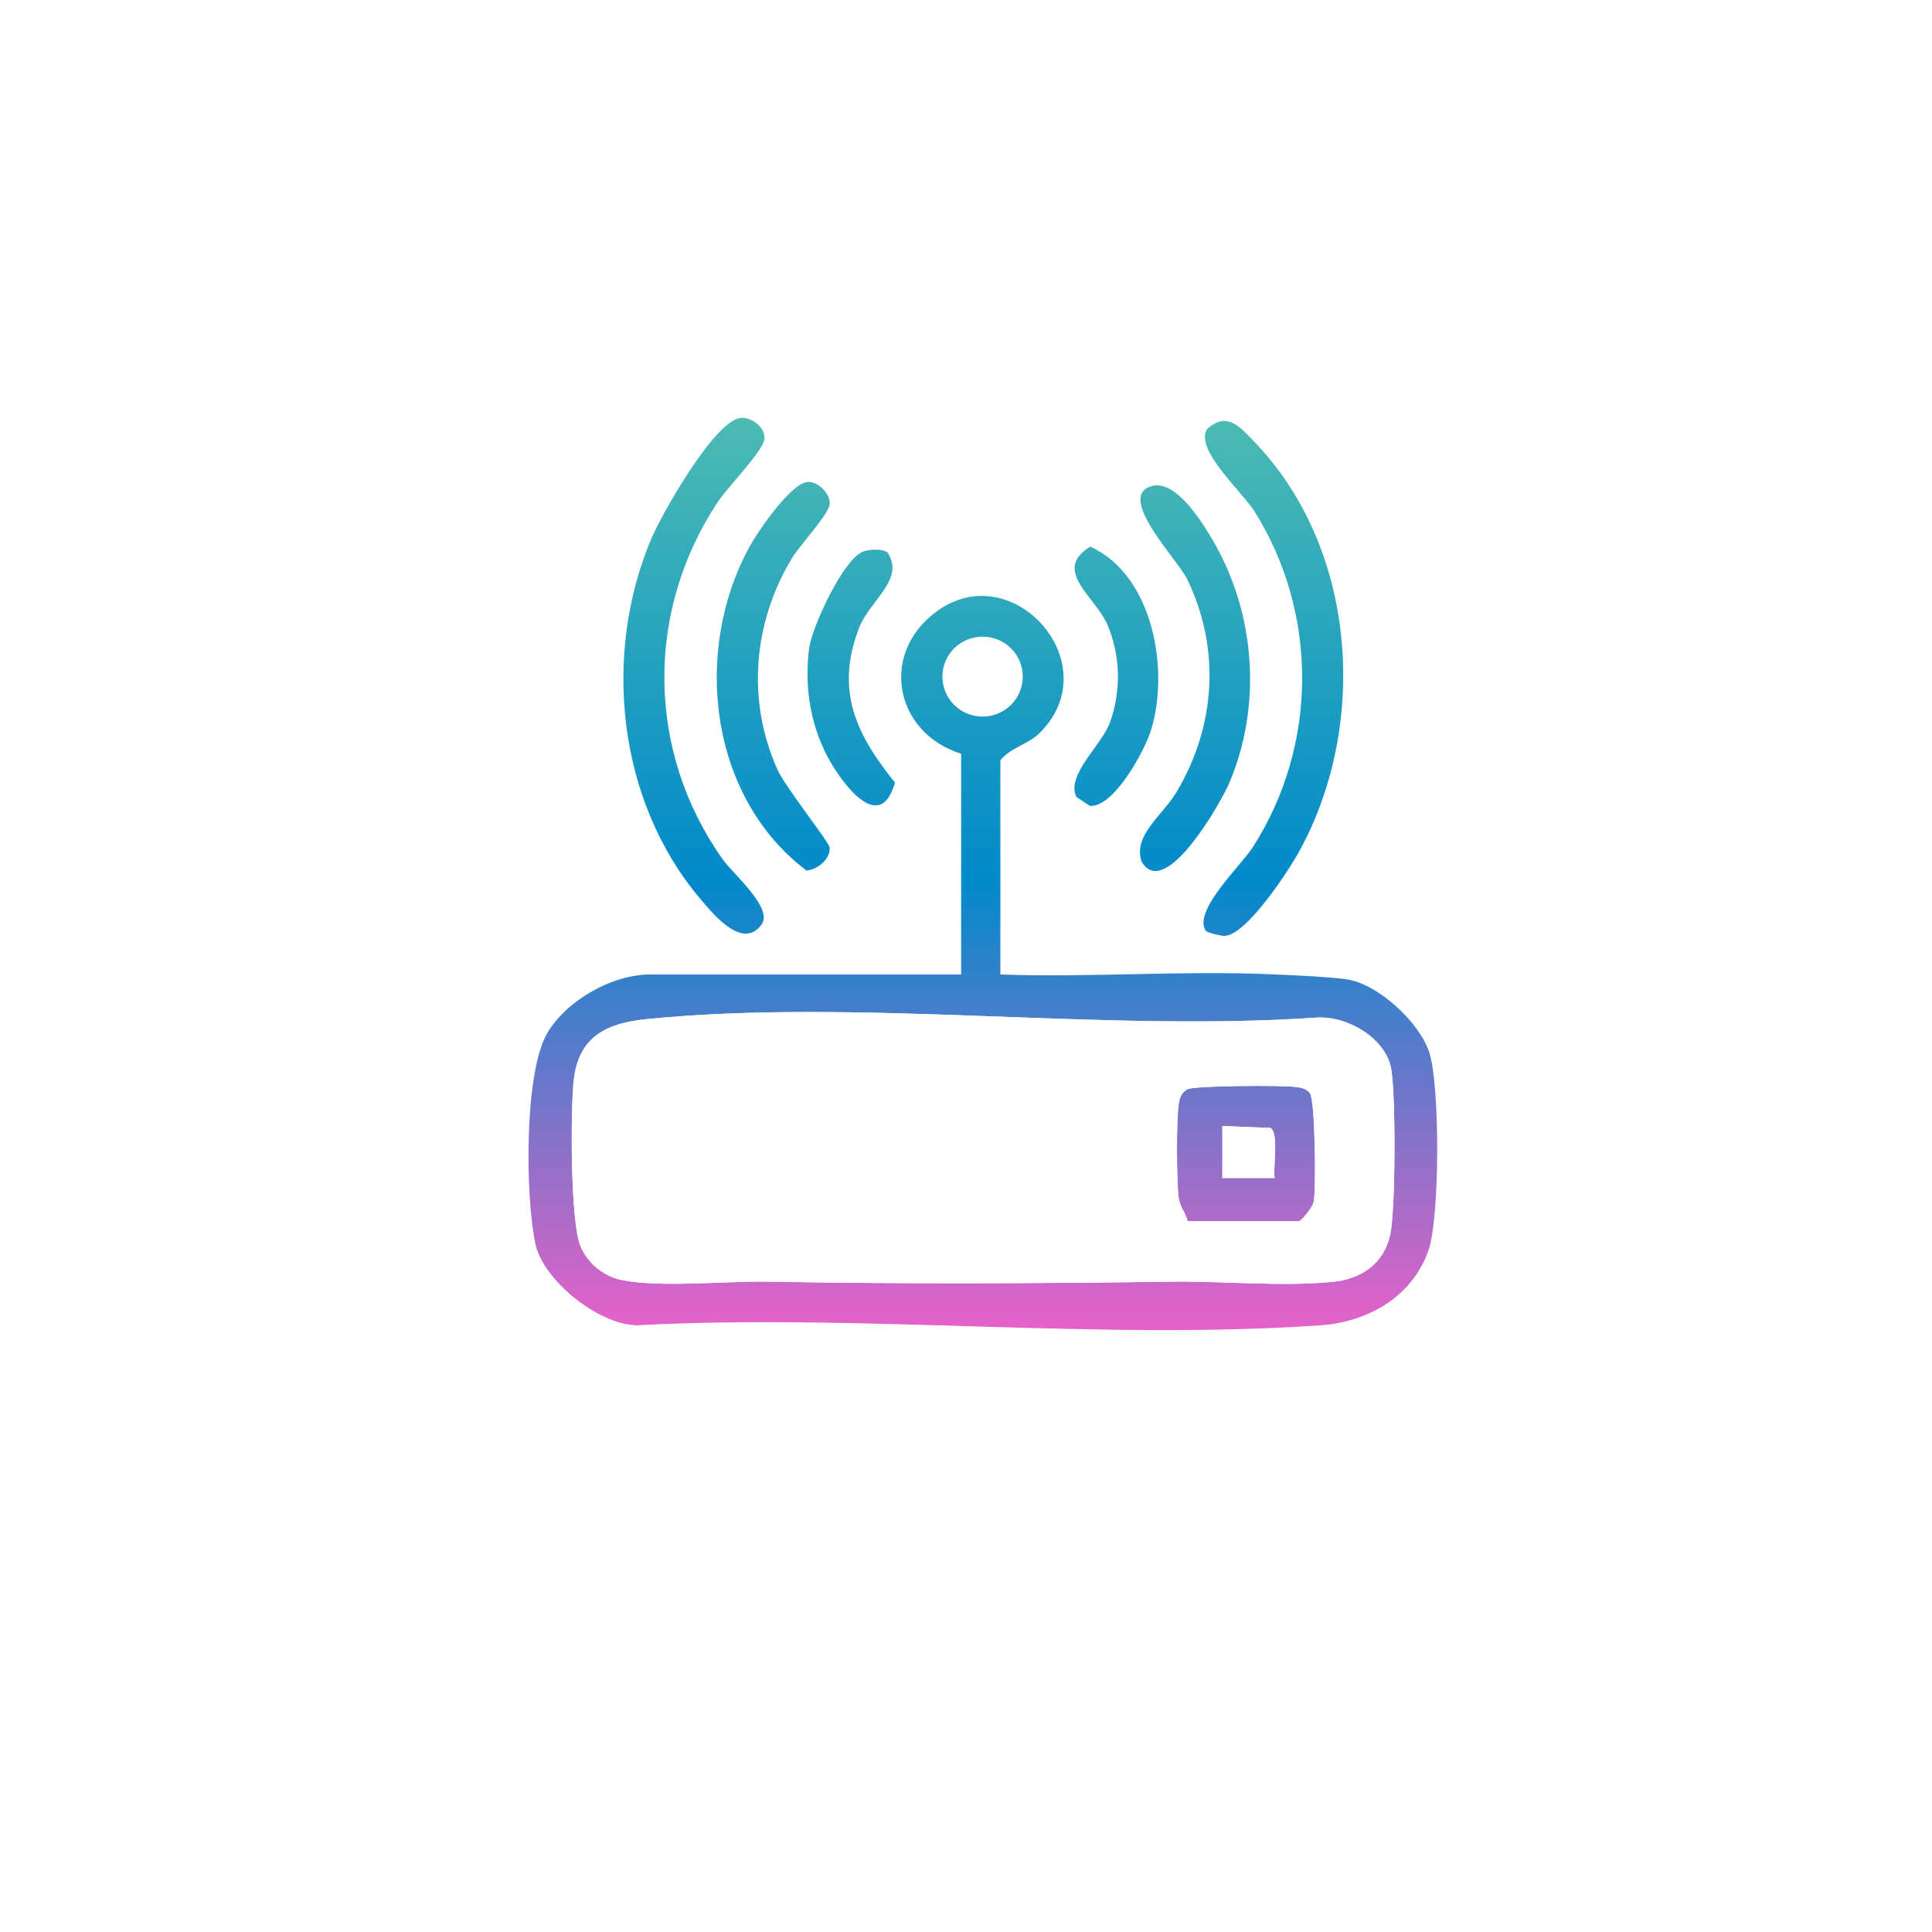 <?xml version="1.0" encoding="UTF-8"?> <svg xmlns="http://www.w3.org/2000/svg" width="114" height="114" viewBox="0 0 114 114" fill="none"><g filter="url(#filter0_d_2324_11)"><rect x="15" y="11" width="84" height="84" rx="13" fill="white"></rect></g><path d="M86 22V81H30V22H86ZM43.738 24.656C42.204 24.733 39.037 30.355 38.431 31.787C35.538 38.64 36.425 47.242 41.31 53.025C42.112 53.972 43.802 56.051 44.922 54.578C45.672 53.589 43.278 51.605 42.631 50.69C38.143 44.336 38.058 36.066 42.379 29.583C42.931 28.756 45.025 26.638 45.102 25.921C45.179 25.203 44.385 24.623 43.738 24.656ZM71.139 54.912C71.211 55.025 72.054 55.229 72.267 55.221C73.57 55.165 76.056 51.357 76.701 50.172C80.798 42.637 80.048 32.237 73.921 25.966C73.087 25.113 72.375 24.291 71.227 25.318C70.482 26.531 73.3 29.014 74.037 30.194C77.805 36.221 77.767 43.981 73.937 49.975C73.243 51.058 70.392 53.725 71.142 54.912H71.139ZM47.635 28.439C46.651 28.533 44.74 31.328 44.252 32.211C40.84 38.377 41.834 47.035 47.589 51.365C48.231 51.319 49.019 50.683 48.955 50.003C48.927 49.697 46.335 46.433 45.878 45.416C44.041 41.34 44.437 36.702 46.749 32.904C47.208 32.148 48.894 30.365 48.955 29.749C49.017 29.134 48.246 28.378 47.635 28.436V28.439ZM67.944 28.684C65.837 29.305 69.472 33.001 70.04 34.163C72.041 38.262 71.738 42.87 69.408 46.755C68.594 48.111 66.808 49.321 67.371 50.864C68.756 53.155 72.041 47.337 72.506 46.259C74.487 41.659 74.086 36.191 71.561 31.882C70.952 30.842 69.375 28.26 67.941 28.684H67.944ZM64.332 32.257C62.054 33.634 64.63 35.228 65.321 36.811C66.123 38.643 66.171 40.737 65.501 42.612C65.015 43.976 62.873 45.74 63.518 47.028L64.306 47.551C65.719 47.661 67.507 44.336 67.882 43.191C69.051 39.616 68.057 33.93 64.332 32.257ZM50.99 32.523C49.793 32.88 47.907 37.023 47.748 38.239C47.437 40.594 47.851 43.028 49.063 45.061C49.949 46.55 51.981 49.117 52.811 46.175C50.502 43.309 49.284 40.739 50.684 37.072C51.324 35.399 53.438 34.193 52.361 32.587C52.04 32.372 51.365 32.411 50.992 32.523H50.99ZM56.716 44.476V57.502H38.349C36.127 57.502 33.44 59.019 32.304 60.943C30.907 63.303 31.004 70.684 31.598 73.409C32.068 75.56 35.31 78.157 37.568 78.201C50.748 77.496 64.848 79.102 77.921 78.201C80.701 78.009 83.313 76.543 84.284 73.8C84.967 71.867 84.975 64.051 84.338 62.094C83.765 60.335 81.309 58.033 79.429 57.781C78.281 57.627 76.326 57.546 75.095 57.492C69.773 57.26 64.358 57.686 59.03 57.502V44.859C59.644 44.103 60.672 43.922 61.345 43.255C65.444 39.187 59.793 32.814 55.308 36.05C51.861 38.535 52.785 43.253 56.718 44.476H56.716Z" fill="white"></path><path d="M71.139 54.912C70.389 53.725 73.243 51.058 73.934 49.975C77.767 43.981 77.805 36.221 74.034 30.194C73.297 29.014 70.479 26.531 71.224 25.318C72.373 24.291 73.087 25.111 73.919 25.966C80.046 32.237 80.798 42.637 76.698 50.172C76.054 51.357 73.567 55.165 72.265 55.221C72.051 55.232 71.209 55.027 71.137 54.912H71.139Z" fill="url(#paint0_linear_2324_11)"></path><path d="M43.738 24.656C44.385 24.623 45.174 25.233 45.102 25.921C45.03 26.608 42.931 28.753 42.379 29.583C38.058 36.066 38.143 44.336 42.631 50.69C43.276 51.605 45.672 53.592 44.922 54.578C43.802 56.051 42.112 53.972 41.31 53.025C36.425 47.24 35.538 38.64 38.431 31.787C39.035 30.355 42.204 24.733 43.738 24.656Z" fill="url(#paint1_linear_2324_11)"></path><path d="M47.635 28.439C48.246 28.38 49.019 29.136 48.955 29.752C48.891 30.367 47.208 32.15 46.749 32.906C44.437 36.704 44.041 41.345 45.878 45.419C46.335 46.435 48.927 49.699 48.955 50.006C49.019 50.683 48.231 51.319 47.589 51.367C41.837 47.035 40.843 38.38 44.252 32.214C44.74 31.33 46.648 28.536 47.635 28.442V28.439Z" fill="url(#paint2_linear_2324_11)"></path><path d="M67.944 28.684C69.38 28.26 70.954 30.842 71.563 31.882C74.086 36.188 74.489 41.659 72.509 46.259C72.044 47.337 68.758 53.155 67.374 50.864C66.808 49.324 68.596 48.111 69.411 46.755C71.738 42.87 72.044 38.265 70.043 34.163C69.475 33.001 65.837 29.305 67.946 28.684L67.944 28.684Z" fill="url(#paint3_linear_2324_11)"></path><path d="M50.99 32.523C51.365 32.411 52.038 32.372 52.359 32.587C53.438 34.193 51.321 35.399 50.681 37.072C49.282 40.739 50.496 43.309 52.808 46.175C51.979 49.117 49.947 46.55 49.06 45.061C47.851 43.028 47.434 40.591 47.745 38.239C47.907 37.023 49.793 32.88 50.987 32.523L50.99 32.523Z" fill="url(#paint4_linear_2324_11)"></path><path d="M64.332 32.257C68.059 33.93 69.051 39.616 67.882 43.191C67.51 44.336 65.719 47.664 64.306 47.551L63.518 47.028C62.873 45.74 65.013 43.976 65.501 42.612C66.169 40.737 66.12 38.643 65.321 36.811C64.627 35.228 62.054 33.631 64.332 32.257Z" fill="url(#paint5_linear_2324_11)"></path><path d="M57.977 42.282C59.286 42.282 60.348 41.227 60.348 39.925C60.348 38.623 59.286 37.567 57.977 37.567C56.667 37.567 55.606 38.623 55.606 39.925C55.606 41.227 56.667 42.282 57.977 42.282Z" fill="white"></path><path d="M56.716 44.476C52.783 43.253 51.858 38.535 55.305 36.05C59.791 32.814 65.442 39.187 61.342 43.255C60.672 43.922 59.642 44.103 59.028 44.859V57.502C64.355 57.686 69.77 57.26 75.093 57.492C76.323 57.546 78.278 57.627 79.426 57.781C81.307 58.033 83.763 60.335 84.335 62.094C84.972 64.051 84.965 71.869 84.281 73.8C83.311 76.543 80.698 78.009 77.918 78.201C64.846 79.1 50.746 77.496 37.565 78.201C35.307 78.157 32.065 75.56 31.595 73.409C31.002 70.684 30.904 63.3 32.302 60.943C33.44 59.022 36.127 57.502 38.346 57.502H56.713V44.476H56.716ZM60.35 39.925C60.35 38.622 59.289 37.567 57.979 37.567C56.669 37.567 55.608 38.622 55.608 39.925C55.608 41.227 56.669 42.282 57.979 42.282C59.289 42.282 60.35 41.227 60.35 39.925ZM38.169 60.133C35.813 60.368 34.133 61.149 33.853 63.76C33.663 65.527 33.645 72.163 34.267 73.567C34.696 74.543 35.605 75.302 36.666 75.524C38.937 75.996 42.806 75.58 45.295 75.626C53.294 75.769 61.211 75.736 69.187 75.626C72.195 75.585 75.65 75.938 78.676 75.634C80.349 75.465 81.674 74.535 82.034 72.842C82.35 71.346 82.365 64.585 82.088 63.055C81.756 61.234 79.457 59.918 77.664 60.046C64.954 60.917 50.699 58.886 38.171 60.133H38.169Z" fill="url(#paint6_linear_2324_11)"></path><path d="M70.073 72.061C69.968 71.532 69.621 71.251 69.547 70.669C69.424 69.713 69.4 65.926 69.567 65.044C69.629 64.72 69.76 64.421 70.073 64.271C70.518 64.056 75.607 64.031 76.38 64.133C76.739 64.179 77.045 64.191 77.292 64.503C77.603 64.896 77.664 70.153 77.518 70.906C77.454 71.241 76.793 72.061 76.624 72.061H70.073ZM75.214 69.509C75.108 68.845 75.471 66.899 74.972 66.554L72.128 66.442V69.509H75.214Z" fill="url(#paint7_linear_2324_11)"></path><path d="M38.169 60.133C50.699 58.886 64.954 60.914 77.662 60.046C79.455 59.918 81.754 61.234 82.085 63.055C82.363 64.585 82.35 71.346 82.031 72.842C81.672 74.535 80.346 75.465 78.674 75.634C75.648 75.938 72.195 75.583 69.185 75.626C61.208 75.736 53.291 75.769 45.292 75.626C42.8 75.583 38.934 75.999 36.663 75.524C35.603 75.302 34.693 74.543 34.264 73.567C33.645 72.163 33.661 65.527 33.851 63.76C34.131 61.149 35.813 60.368 38.166 60.133H38.169ZM70.073 72.061H76.624C76.793 72.061 77.454 71.238 77.518 70.906C77.662 70.153 77.603 64.896 77.292 64.503C77.045 64.191 76.739 64.179 76.38 64.133C75.607 64.031 70.515 64.056 70.073 64.271C69.76 64.421 69.629 64.723 69.567 65.044C69.4 65.926 69.424 69.713 69.547 70.669C69.621 71.251 69.968 71.532 70.073 72.061Z" fill="white"></path><path d="M75.214 69.509H72.128V66.442L74.972 66.554C75.471 66.899 75.108 68.845 75.214 69.509Z" fill="white"></path><defs><filter id="filter0_d_2324_11" x="0" y="0" width="114" height="114" filterUnits="userSpaceOnUse" color-interpolation-filters="sRGB"><feFlood flood-opacity="0" result="BackgroundImageFix"></feFlood><feColorMatrix in="SourceAlpha" type="matrix" values="0 0 0 0 0 0 0 0 0 0 0 0 0 0 0 0 0 0 127 0" result="hardAlpha"></feColorMatrix><feOffset dy="4"></feOffset><feGaussianBlur stdDeviation="7.5"></feGaussianBlur><feComposite in2="hardAlpha" operator="out"></feComposite><feColorMatrix type="matrix" values="0 0 0 0 0 0 0 0 0 0 0 0 0 0 0 0 0 0 0.1 0"></feColorMatrix><feBlend mode="normal" in2="BackgroundImageFix" result="effect1_dropShadow_2324_11"></feBlend><feBlend mode="normal" in="SourceGraphic" in2="effect1_dropShadow_2324_11" result="shape"></feBlend></filter><linearGradient id="paint0_linear_2324_11" x1="58" y1="22" x2="58" y2="81" gradientUnits="userSpaceOnUse"><stop stop-color="#53C0B0"></stop><stop offset="0.507" stop-color="#018ACB"></stop><stop offset="1" stop-color="#FD5DC8"></stop></linearGradient><linearGradient id="paint1_linear_2324_11" x1="58" y1="22" x2="58" y2="81" gradientUnits="userSpaceOnUse"><stop stop-color="#53C0B0"></stop><stop offset="0.507" stop-color="#018ACB"></stop><stop offset="1" stop-color="#FD5DC8"></stop></linearGradient><linearGradient id="paint2_linear_2324_11" x1="58" y1="22" x2="58" y2="81" gradientUnits="userSpaceOnUse"><stop stop-color="#53C0B0"></stop><stop offset="0.507" stop-color="#018ACB"></stop><stop offset="1" stop-color="#FD5DC8"></stop></linearGradient><linearGradient id="paint3_linear_2324_11" x1="58" y1="22" x2="58" y2="81" gradientUnits="userSpaceOnUse"><stop stop-color="#53C0B0"></stop><stop offset="0.507" stop-color="#018ACB"></stop><stop offset="1" stop-color="#FD5DC8"></stop></linearGradient><linearGradient id="paint4_linear_2324_11" x1="58" y1="22" x2="58" y2="81" gradientUnits="userSpaceOnUse"><stop stop-color="#53C0B0"></stop><stop offset="0.507" stop-color="#018ACB"></stop><stop offset="1" stop-color="#FD5DC8"></stop></linearGradient><linearGradient id="paint5_linear_2324_11" x1="58" y1="22" x2="58" y2="81" gradientUnits="userSpaceOnUse"><stop stop-color="#53C0B0"></stop><stop offset="0.507" stop-color="#018ACB"></stop><stop offset="1" stop-color="#FD5DC8"></stop></linearGradient><linearGradient id="paint6_linear_2324_11" x1="58" y1="22" x2="58" y2="81" gradientUnits="userSpaceOnUse"><stop stop-color="#53C0B0"></stop><stop offset="0.507" stop-color="#018ACB"></stop><stop offset="1" stop-color="#FD5DC8"></stop></linearGradient><linearGradient id="paint7_linear_2324_11" x1="58" y1="22" x2="58" y2="81" gradientUnits="userSpaceOnUse"><stop stop-color="#53C0B0"></stop><stop offset="0.507" stop-color="#018ACB"></stop><stop offset="1" stop-color="#FD5DC8"></stop></linearGradient></defs></svg> 